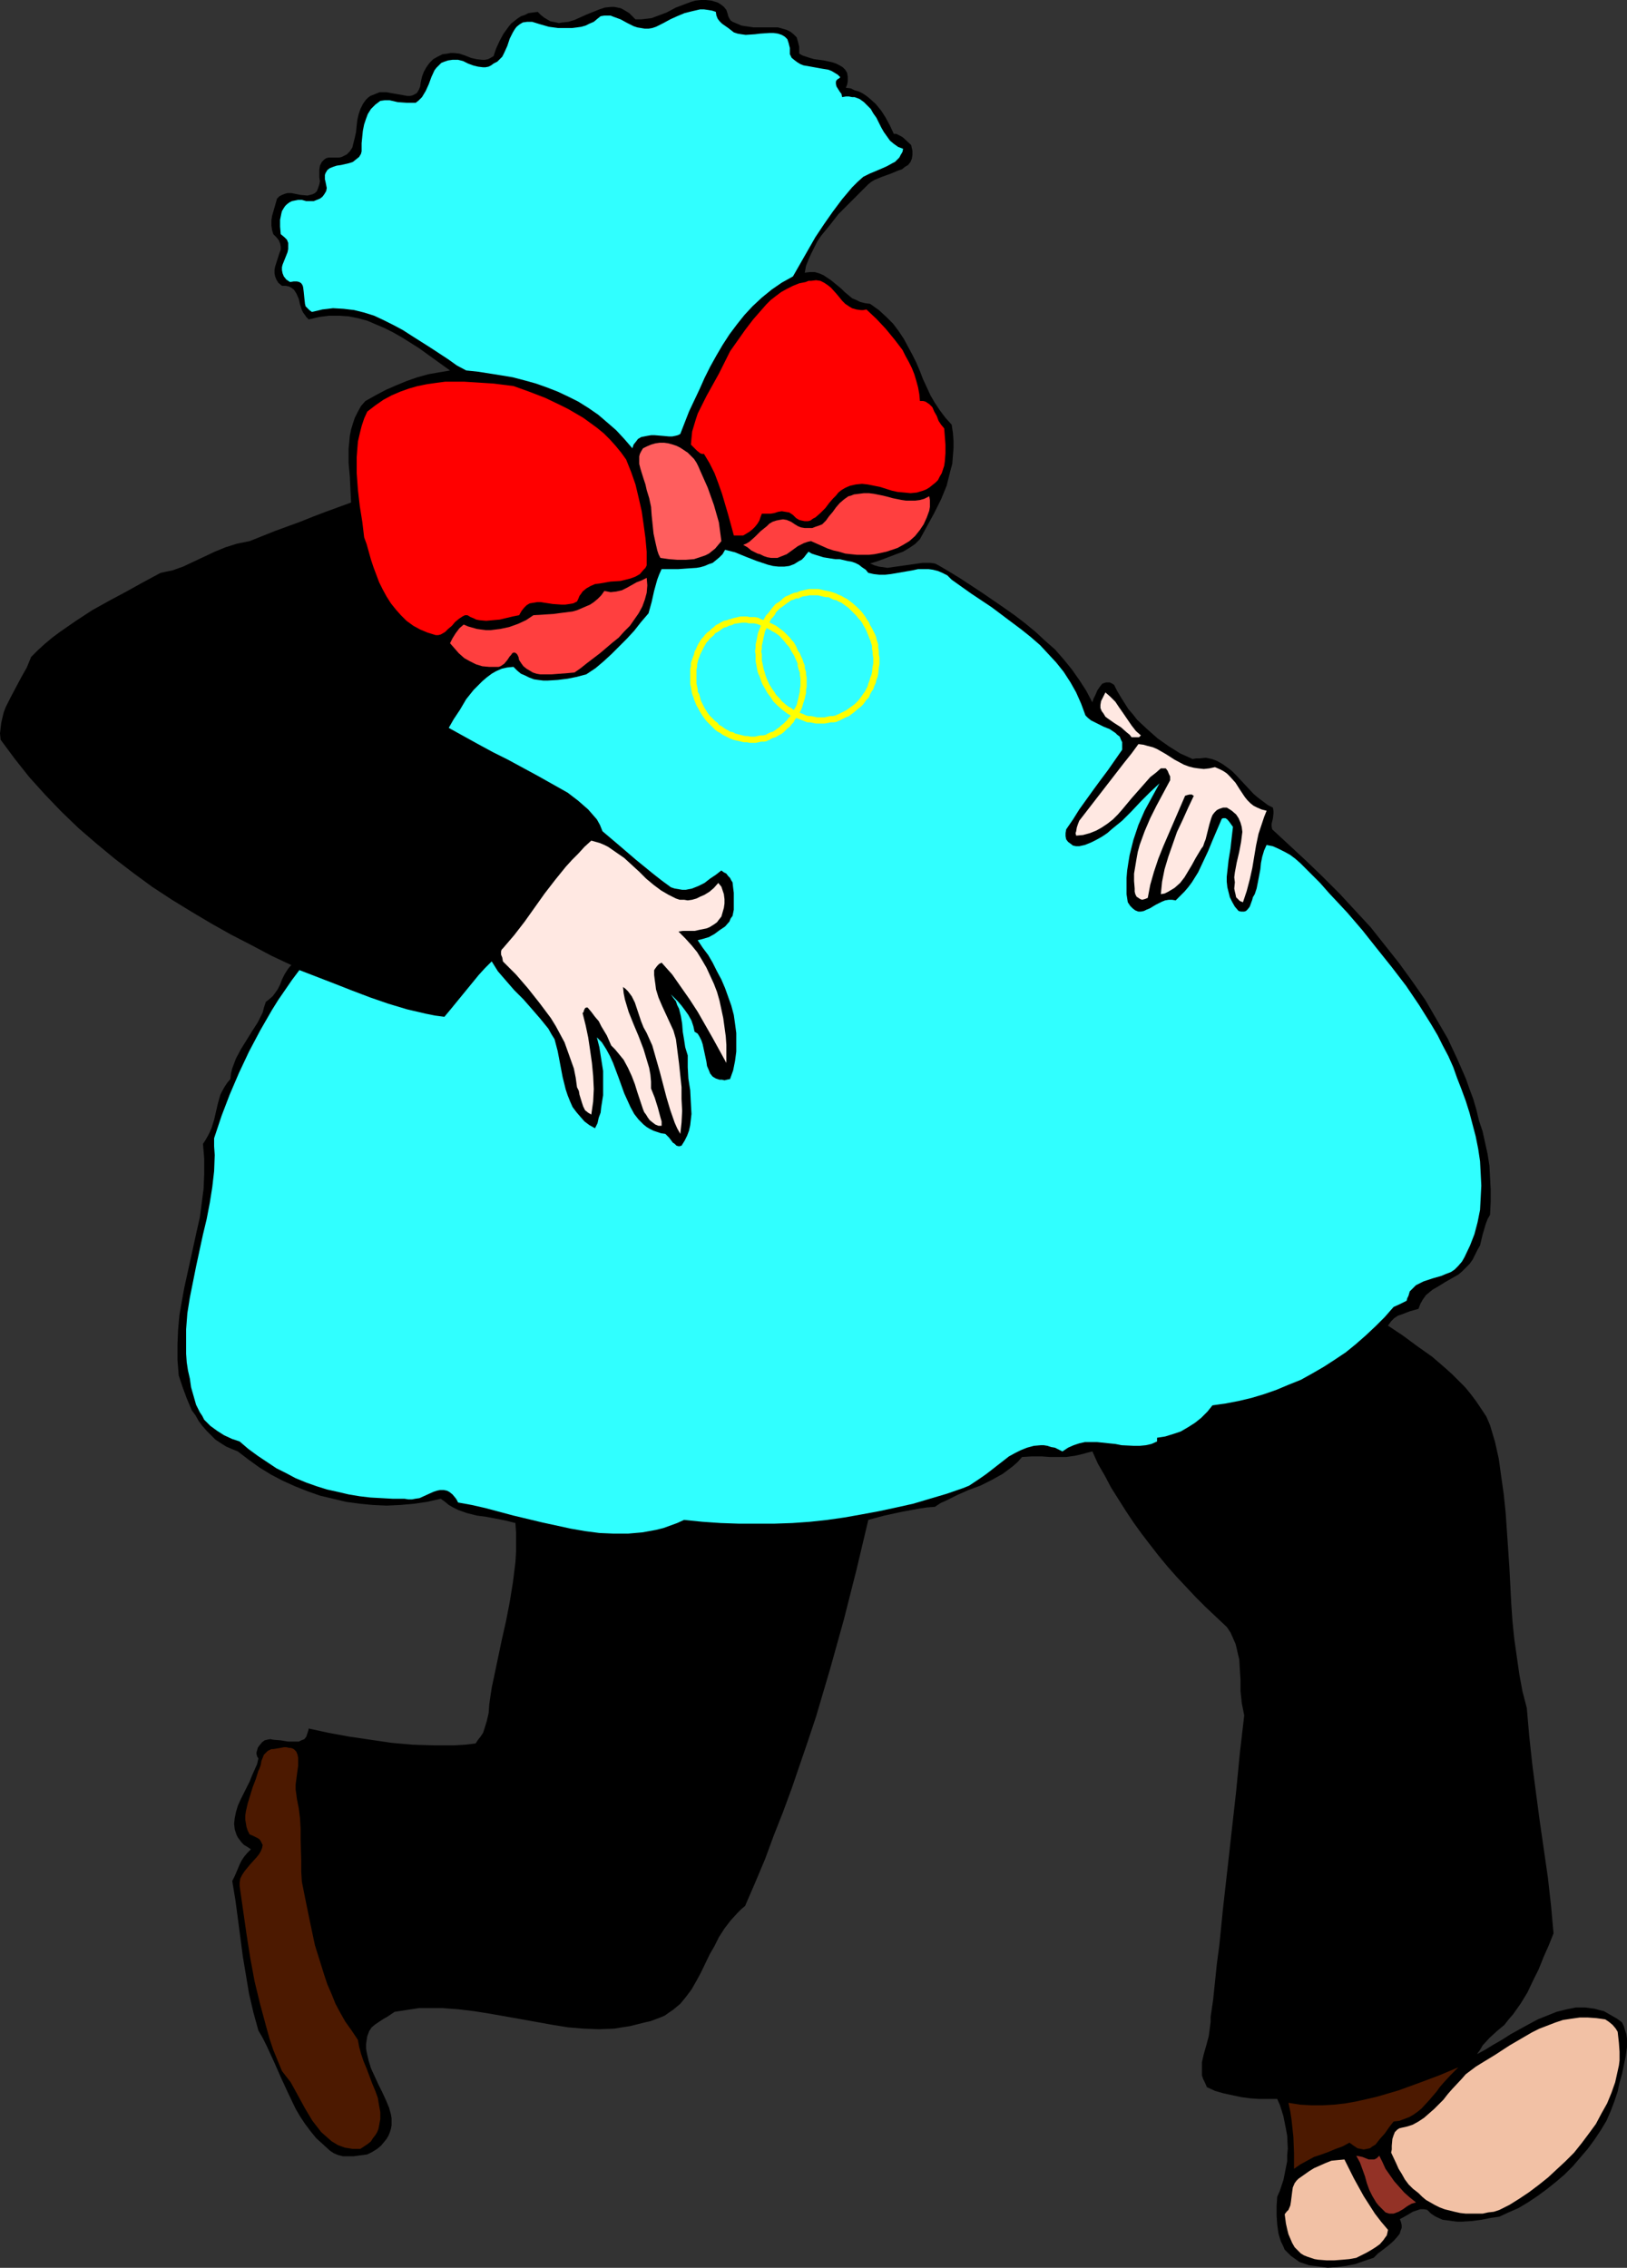 <?xml version="1.0" encoding="UTF-8" standalone="no"?>
<svg
   version="1.0"
   width="111.742mm"
   height="155.711mm"
   id="svg27"
   sodipodi:docname="Gift 2.wmf"
   xmlns:inkscape="http://www.inkscape.org/namespaces/inkscape"
   xmlns:sodipodi="http://sodipodi.sourceforge.net/DTD/sodipodi-0.dtd"
   xmlns="http://www.w3.org/2000/svg"
   xmlns:svg="http://www.w3.org/2000/svg">
  <rect width="100%" height="100%" fill="#333333" stroke="none"/>
  <sodipodi:namedview
     id="namedview27"
     pagecolor="#ffffff"
     bordercolor="#000000"
     borderopacity="0.25"
     inkscape:showpageshadow="2"
     inkscape:pageopacity="0.0"
     inkscape:pagecheckerboard="0"
     inkscape:deskcolor="#d1d1d1"
     inkscape:document-units="mm" />
  <defs
     id="defs1">
    <pattern
       id="WMFhbasepattern"
       patternUnits="userSpaceOnUse"
       width="6"
       height="6"
       x="0"
       y="0" />
  </defs>
  <path
     style="fill:#000000;fill-opacity:1;fill-rule:evenodd;stroke:none"
     d="m 188.871,3.555 0.162,0.646 0.323,0.646 0.323,0.485 0.485,0.323 1.131,0.485 1.131,0.485 0.969,0.162 1.131,0.162 1.131,0.162 h 3.878 2.423 l 1.131,0.323 1.131,0.323 0.969,0.485 0.808,0.646 0.808,0.808 0.323,1.131 0.162,0.646 0.162,0.646 v 0.808 0.97 l 0.808,0.485 0.969,0.323 0.969,0.323 1.131,0.323 2.423,0.323 2.262,0.485 0.969,0.323 0.969,0.485 0.808,0.485 0.646,0.646 0.485,0.808 0.162,0.97 v 0.646 0.646 l -0.162,0.808 -0.323,0.808 1.293,0.162 0.969,0.485 1.131,0.323 0.969,0.485 0.969,0.646 0.808,0.646 1.616,1.454 1.454,1.778 1.131,1.778 1.131,2.101 0.969,2.101 h 0.646 l 0.646,0.323 0.646,0.323 0.485,0.323 2.1,1.939 0.162,0.808 0.162,0.646 v 1.131 l -0.162,0.97 -0.323,0.808 -0.646,0.808 -0.808,0.485 -0.808,0.646 -0.969,0.323 -1.939,0.808 -2.262,0.808 -1.939,0.808 -0.808,0.485 -0.808,0.646 -5.17,5.171 -2.585,2.585 -2.262,2.909 -2.262,2.747 -0.969,1.454 -0.808,1.616 -0.808,1.616 -0.646,1.454 -0.646,1.616 -0.323,1.778 1.293,-0.162 h 1.293 l 1.131,0.323 1.131,0.485 0.969,0.646 0.969,0.646 1.777,1.454 0.969,0.808 0.808,0.808 1.939,1.616 1.131,0.485 0.969,0.485 1.293,0.323 1.293,0.162 1.131,0.808 1.131,0.808 1.939,1.778 1.777,1.778 1.454,1.939 1.293,1.939 1.131,2.101 1.131,2.101 0.969,1.939 0.969,2.262 0.808,2.101 1.939,4.201 1.131,1.939 1.293,1.939 1.454,1.939 1.616,1.778 0.323,2.101 0.162,2.101 v 1.939 l -0.162,1.939 -0.162,2.101 -0.485,1.778 -0.485,1.939 -0.485,1.939 -1.454,3.555 -1.777,3.555 -3.716,6.787 -1.293,1.293 -1.454,0.97 -1.616,0.97 -1.777,0.646 -3.393,1.293 -1.777,0.646 -1.616,0.485 1.131,0.485 1.131,0.323 1.131,0.162 1.131,0.162 2.262,-0.323 2.262,-0.323 2.262,-0.323 2.262,-0.323 h 0.969 1.131 l 1.131,0.162 0.969,0.485 2.747,1.616 2.908,1.778 5.655,3.717 5.655,3.878 2.747,1.939 2.747,2.101 2.747,2.262 2.423,2.262 2.585,2.262 2.262,2.585 2.1,2.585 1.939,2.747 1.777,2.747 1.616,3.07 0.323,-0.97 0.485,-0.97 0.485,-1.131 0.646,-0.97 0.646,-0.808 0.485,-0.162 0.485,-0.162 h 0.485 0.485 l 0.646,0.323 0.485,0.323 0.808,1.616 0.969,1.616 1.939,3.07 1.131,1.293 1.131,1.454 2.585,2.424 2.747,2.424 2.747,1.939 3.07,1.939 3.231,1.454 0.969,-0.162 h 0.808 l 1.616,-0.162 1.616,0.323 1.293,0.485 1.454,0.808 1.131,0.808 1.293,0.97 1.131,1.131 4.524,4.848 1.131,0.97 1.293,0.97 1.293,0.97 1.293,0.646 0.162,0.808 v 0.808 l -0.162,1.293 -0.323,1.293 v 0.646 l 0.162,0.808 4.362,4.04 4.362,4.04 4.362,4.201 4.362,4.363 4.039,4.363 4.039,4.363 3.716,4.686 3.716,4.686 3.393,4.686 3.393,4.848 2.908,5.009 2.908,5.009 2.423,5.171 2.262,5.171 0.969,2.747 0.969,2.585 0.808,2.747 0.646,2.747 0.969,2.909 0.646,2.909 0.646,2.909 0.485,3.07 0.162,3.07 0.162,3.07 v 3.232 l -0.162,3.393 -0.646,1.131 -0.485,1.293 -0.808,2.747 -0.646,2.747 -0.646,1.131 -0.646,1.293 -0.646,1.293 -0.808,1.131 -0.969,0.97 -0.969,0.97 -0.969,0.808 -1.131,0.646 -2.262,1.293 -2.1,1.293 -1.131,0.646 -0.808,0.646 -0.969,0.808 -0.808,1.131 -0.646,1.131 -0.485,1.293 -2.262,0.646 -2.1,0.808 -0.969,0.323 -0.969,0.646 -0.808,0.808 -0.808,1.131 3.878,2.585 3.716,2.747 3.878,2.747 3.554,3.07 1.616,1.454 1.777,1.778 1.616,1.616 1.454,1.778 1.454,1.939 1.293,1.939 1.293,1.939 0.969,2.262 1.293,4.363 0.969,4.363 0.646,4.686 0.646,4.525 0.485,4.686 0.323,4.686 0.646,9.534 0.485,9.372 0.323,4.686 0.485,4.686 0.646,4.525 0.646,4.525 0.808,4.363 1.131,4.363 0.646,7.433 0.808,7.433 0.969,7.433 0.969,7.272 2.1,14.543 0.808,7.272 0.646,7.11 -1.293,3.232 -1.293,2.909 -1.293,3.232 -1.454,2.909 -1.454,3.07 -1.777,2.909 -1.939,2.747 -1.131,1.293 -1.131,1.454 -1.939,1.616 -1.939,1.778 -1.777,1.939 -0.646,1.131 -0.808,1.131 2.1,-1.131 2.1,-1.293 2.262,-1.293 2.262,-1.454 4.685,-2.585 2.423,-1.293 2.423,-0.97 2.423,-0.97 2.585,-0.646 2.423,-0.485 h 1.131 1.293 l 1.131,0.162 1.293,0.162 1.131,0.323 1.293,0.323 1.131,0.646 1.131,0.646 1.131,0.646 1.293,0.97 0.485,0.97 0.323,1.131 0.323,0.97 0.162,1.131 v 1.131 1.131 l -0.323,2.262 -0.969,4.686 -0.646,2.262 -0.485,2.262 -0.808,2.424 -0.969,2.585 -1.131,2.585 -1.454,2.424 -1.616,2.424 -1.777,2.424 -1.939,2.262 -1.939,2.262 -2.1,2.101 -2.262,1.939 -2.423,1.939 -2.423,1.778 -2.423,1.616 -2.423,1.454 -2.585,1.131 -2.423,1.131 -2.262,0.323 -2.423,0.485 -2.423,0.323 -2.585,0.162 h -1.293 l -1.293,-0.162 -1.131,-0.162 -1.293,-0.162 -1.131,-0.485 -0.969,-0.485 -0.969,-0.646 -0.969,-0.97 -0.808,-0.162 h -0.969 l -0.969,0.323 -0.969,0.323 -1.616,0.97 -1.777,0.97 0.323,0.808 0.162,0.808 v 0.646 l -0.323,0.808 -0.162,0.646 -0.485,0.646 -1.131,1.293 -1.293,1.131 -1.454,1.131 -1.293,0.97 -1.131,1.131 -2.423,0.808 -2.262,0.808 -2.423,0.485 -2.423,0.323 -2.423,0.162 -2.423,-0.323 -2.423,-0.323 -2.423,-0.808 -1.131,-0.808 -1.131,-0.808 -0.808,-0.808 -0.808,-0.808 -0.485,-1.131 -0.485,-0.97 -0.323,-0.97 -0.323,-1.131 -0.323,-2.262 -0.162,-2.424 v -2.424 l 0.162,-2.424 0.646,-1.454 0.485,-1.454 0.485,-1.454 0.323,-1.616 0.323,-1.616 0.323,-1.616 v -1.616 l 0.162,-1.616 -0.162,-3.393 -0.323,-1.778 -0.323,-1.616 -0.323,-1.616 -0.485,-1.616 -0.485,-1.454 -0.646,-1.454 h -2.262 -2.423 l -2.262,-0.162 -2.423,-0.323 -2.262,-0.485 -2.262,-0.485 -2.262,-0.646 -2.1,-0.97 -0.485,-1.131 -0.485,-0.97 -0.323,-0.97 v -1.131 -1.131 -1.131 l 0.485,-2.101 0.646,-2.262 0.646,-2.424 0.323,-2.424 0.162,-1.293 v -1.293 l 0.646,-4.363 0.485,-4.686 0.485,-4.686 0.646,-4.848 0.969,-9.695 1.131,-10.019 2.262,-20.199 0.969,-10.019 1.131,-9.695 -0.323,-1.616 -0.323,-1.616 -0.162,-1.616 -0.162,-1.454 v -1.454 -1.454 l -0.162,-2.585 -0.162,-2.747 -0.323,-1.293 -0.323,-1.454 -0.323,-1.293 -0.646,-1.454 -0.646,-1.454 -0.969,-1.454 -2.747,-2.585 -2.747,-2.585 -2.585,-2.585 -2.585,-2.747 -2.423,-2.585 -2.423,-2.747 -2.262,-2.747 -2.262,-2.909 -2.1,-2.747 -2.1,-2.909 -1.939,-2.909 -1.939,-3.07 -1.939,-3.07 -1.616,-3.07 -1.777,-3.07 -1.454,-3.232 -1.293,0.323 -1.131,0.323 -2.1,0.485 -2.262,0.323 h -1.939 -2.262 l -2.262,-0.162 h -2.423 l -2.585,0.162 -1.131,1.293 -1.293,1.131 -1.293,0.97 -1.293,0.97 -1.454,0.808 -1.454,0.808 -2.908,1.454 -3.07,1.131 -2.908,1.293 -2.908,1.454 -1.454,0.646 -1.454,0.97 -2.1,0.162 -2.1,0.323 -4.362,0.808 -4.524,0.97 -4.201,1.131 -3.07,12.927 -3.231,12.766 -3.554,12.766 -3.716,12.604 -2.1,6.302 -2.1,6.14 -2.1,6.14 -2.262,6.14 -2.423,6.14 -2.262,6.14 -2.585,6.14 -2.585,5.979 -0.969,0.808 -0.969,0.97 -1.777,1.939 -1.616,2.101 -1.454,2.262 -1.131,2.262 -1.293,2.262 -2.262,4.686 -1.131,2.101 -1.293,2.262 -1.454,1.939 -1.454,1.778 -0.969,0.808 -0.969,0.808 -0.969,0.646 -1.131,0.808 -1.131,0.485 -1.293,0.485 -1.293,0.485 -1.454,0.323 -1.939,0.485 -1.939,0.485 -2.1,0.323 -1.939,0.323 -4.039,0.162 -4.039,-0.162 -3.878,-0.323 -4.039,-0.646 -8.078,-1.454 -8.24,-1.454 -4.039,-0.646 -4.039,-0.485 -4.201,-0.323 h -4.039 -2.1 l -2.1,0.323 -2.1,0.323 -2.1,0.323 -0.969,0.646 -0.969,0.646 -1.131,0.646 -0.969,0.646 -0.969,0.646 -0.969,0.808 -0.646,0.97 -0.485,1.293 -0.162,0.97 -0.162,1.131 v 1.131 l 0.162,0.97 0.485,2.101 0.646,2.101 0.969,2.101 0.969,2.101 0.969,1.939 0.969,2.101 0.808,1.939 0.485,1.778 0.162,0.97 v 0.97 0.808 l -0.162,0.97 -0.323,0.97 -0.323,0.808 -0.485,0.808 -0.646,0.808 -0.808,0.97 -0.969,0.808 -1.293,0.808 -1.293,0.646 -1.131,0.162 -1.293,0.162 -1.131,0.162 h -1.454 -1.293 l -1.293,-0.323 -1.131,-0.485 -0.485,-0.323 -0.485,-0.323 -1.777,-1.616 -1.777,-1.616 -1.454,-1.778 -1.454,-1.939 -1.293,-1.939 -1.131,-1.939 -1.939,-4.04 -1.939,-4.201 -1.777,-4.04 -1.939,-4.201 -0.969,-1.939 -1.131,-1.939 -1.293,-4.686 -1.131,-4.848 -0.808,-4.848 -0.808,-4.848 -1.293,-9.857 -0.646,-4.848 -0.808,-4.848 0.646,-1.293 0.485,-1.131 0.808,-1.939 0.485,-0.97 0.646,-0.97 0.808,-0.97 0.969,-0.97 -0.969,-0.646 -0.808,-0.485 -0.646,-0.646 -0.485,-0.646 -0.485,-0.646 -0.323,-0.646 -0.485,-1.454 -0.162,-1.454 0.162,-1.454 0.323,-1.616 0.485,-1.616 0.646,-1.454 0.808,-1.616 1.616,-3.232 0.646,-1.616 0.646,-1.454 0.646,-1.454 0.323,-1.454 -0.323,-0.485 -0.162,-0.646 v -0.485 l 0.162,-0.485 0.162,-0.646 0.323,-0.485 0.808,-0.97 0.646,-0.485 0.646,-0.162 0.808,-0.162 0.808,0.162 1.939,0.162 1.939,0.323 h 0.969 0.969 0.808 l 0.646,-0.323 0.808,-0.323 0.485,-0.646 0.323,-0.97 0.162,-0.485 0.162,-0.646 5.17,1.131 5.332,0.97 5.493,0.808 5.493,0.808 5.493,0.485 5.493,0.162 h 2.747 2.585 l 2.747,-0.162 2.747,-0.323 0.646,-0.97 0.646,-0.808 0.646,-0.97 0.323,-0.97 0.646,-2.101 0.485,-2.101 0.162,-2.262 0.323,-2.262 0.323,-2.101 0.485,-2.262 2.1,-10.019 1.131,-5.009 0.969,-5.009 0.808,-5.009 0.646,-5.171 0.162,-2.585 v -2.585 -2.585 l -0.162,-2.424 -2.585,-0.646 -2.423,-0.485 -2.585,-0.485 -2.423,-0.323 -2.585,-0.646 -2.262,-0.808 -1.293,-0.646 -1.131,-0.646 -0.969,-0.808 -1.131,-0.808 -3.554,0.808 -3.393,0.485 -3.554,0.323 -3.554,0.162 -3.554,-0.162 -3.393,-0.323 -3.554,-0.485 -3.393,-0.808 -3.393,-0.808 -3.231,-1.131 -3.231,-1.293 -3.231,-1.454 -3.07,-1.616 -2.908,-1.778 -2.908,-2.101 -2.747,-2.101 -1.616,-0.646 -1.454,-0.646 -1.293,-0.808 -1.454,-0.97 -1.131,-1.131 -1.131,-1.131 -1.131,-1.293 -0.969,-1.293 -0.808,-1.454 -0.969,-1.293 -1.293,-3.07 -1.131,-3.07 -0.969,-2.909 -0.162,-2.101 -0.162,-1.939 v -3.878 l 0.162,-3.878 0.323,-3.717 0.646,-3.717 0.646,-3.555 3.231,-14.705 0.808,-3.555 0.485,-3.717 0.485,-3.717 0.162,-3.878 v -3.878 l -0.162,-1.939 -0.162,-1.939 0.646,-0.97 0.646,-1.131 0.485,-0.97 0.485,-1.131 0.646,-2.101 0.485,-2.101 0.485,-2.101 0.646,-2.262 0.485,-0.97 0.646,-1.131 0.646,-0.97 0.808,-0.97 0.162,-1.454 0.323,-1.293 0.485,-1.293 0.485,-1.293 1.293,-2.424 2.908,-4.686 1.454,-2.262 0.646,-1.293 0.646,-1.293 0.323,-1.293 0.485,-1.454 0.646,-0.485 1.131,-0.97 0.485,-0.646 0.808,-1.131 0.646,-1.293 0.485,-1.293 0.646,-1.293 0.808,-1.293 0.485,-0.646 0.485,-0.485 -5.17,-2.424 -5.17,-2.747 -5.332,-2.747 -5.17,-2.909 -5.17,-3.07 -5.009,-3.07 -5.17,-3.393 -4.847,-3.555 -4.847,-3.717 -4.685,-3.878 -4.685,-4.04 -4.362,-4.201 -4.201,-4.363 L 7.594,201.666 3.878,196.98 0.162,191.97 0,190.354 l 0.162,-1.454 0.162,-1.293 0.323,-1.454 0.323,-1.293 0.485,-1.293 1.293,-2.585 2.747,-5.171 1.454,-2.585 1.131,-2.747 1.777,-1.778 1.777,-1.616 1.939,-1.616 1.939,-1.454 4.201,-2.909 4.201,-2.747 4.362,-2.424 4.524,-2.424 4.362,-2.424 4.524,-2.424 1.454,-0.323 1.616,-0.323 2.747,-0.97 2.747,-1.293 2.747,-1.293 2.747,-1.293 2.747,-1.131 3.07,-0.97 1.616,-0.323 1.616,-0.323 6.463,-2.585 6.624,-2.424 3.231,-1.293 3.393,-1.293 6.624,-2.424 -0.162,-3.393 -0.162,-3.393 -0.323,-3.555 v -3.555 l 0.162,-1.616 0.162,-1.778 0.323,-1.616 0.485,-1.616 0.485,-1.454 0.808,-1.616 0.808,-1.454 1.131,-1.293 2.585,-1.454 2.747,-1.454 2.585,-1.131 2.747,-1.131 2.747,-0.97 2.908,-0.808 2.747,-0.485 2.908,-0.485 -4.039,-2.909 -4.039,-2.909 -4.362,-2.747 -2.262,-1.293 -2.262,-1.131 -2.262,-0.97 -2.262,-0.97 -2.423,-0.646 -2.423,-0.485 -2.423,-0.162 h -2.585 l -2.585,0.323 -2.747,0.646 -0.646,-0.646 -0.323,-0.485 -0.485,-0.646 -0.323,-0.646 -0.485,-1.454 -0.323,-1.454 -0.646,-1.454 -0.323,-0.485 -0.323,-0.485 -0.646,-0.485 -0.646,-0.323 -0.808,-0.162 h -0.969 l -0.969,-0.808 -0.485,-0.808 -0.323,-0.808 -0.162,-0.808 v -0.97 l 0.162,-0.808 1.131,-3.555 0.323,-0.808 v -0.808 l -0.162,-0.808 -0.323,-0.808 -0.646,-0.808 -0.808,-0.808 -0.323,-1.131 -0.162,-1.131 v -1.293 l 0.162,-1.131 0.646,-2.262 0.323,-1.131 0.323,-1.131 0.646,-0.646 0.646,-0.323 0.808,-0.323 0.646,-0.162 h 0.969 l 0.808,0.162 1.616,0.323 1.777,0.162 0.646,-0.162 0.646,-0.162 0.646,-0.323 0.485,-0.485 0.323,-0.808 0.162,-0.485 0.162,-0.485 0.162,-0.808 -0.162,-0.97 v -2.101 l 0.162,-0.97 0.485,-0.97 0.323,-0.323 0.323,-0.323 0.485,-0.323 0.646,-0.162 h 0.969 0.969 0.808 l 0.646,-0.162 0.646,-0.323 0.646,-0.323 0.323,-0.323 0.485,-0.485 0.646,-0.97 0.323,-1.293 0.323,-1.293 0.323,-1.454 0.162,-1.616 0.162,-1.454 0.323,-1.454 0.485,-1.454 0.646,-1.293 0.323,-0.485 0.485,-0.646 0.485,-0.485 0.646,-0.485 0.808,-0.323 0.808,-0.323 0.808,-0.323 h 0.808 0.969 l 0.808,0.162 3.716,0.646 0.808,0.162 h 0.808 l 0.646,-0.162 0.646,-0.323 0.485,-0.323 0.485,-0.808 0.323,-0.808 0.162,-1.131 0.323,-1.454 0.485,-1.293 0.646,-1.131 0.808,-1.131 0.969,-0.97 1.131,-0.646 1.293,-0.646 1.293,-0.162 0.808,-0.162 h 0.808 l 1.454,0.162 1.454,0.485 1.616,0.646 1.454,0.323 1.454,0.162 h 0.646 l 0.808,-0.162 0.646,-0.323 0.808,-0.485 0.646,-1.939 0.969,-2.101 0.969,-1.778 1.293,-1.778 0.646,-0.808 0.808,-0.646 0.808,-0.646 0.969,-0.646 0.969,-0.323 0.969,-0.485 1.131,-0.162 1.293,-0.162 0.808,0.808 0.808,0.646 0.808,0.485 0.808,0.485 0.808,0.162 0.808,0.162 0.646,0.162 0.808,-0.162 1.616,-0.162 1.616,-0.485 3.231,-1.454 1.616,-0.646 1.616,-0.646 1.454,-0.485 1.616,-0.162 h 0.808 l 0.808,0.162 0.808,0.162 0.646,0.323 0.808,0.485 0.808,0.485 0.808,0.808 0.808,0.808 h 1.454 l 1.454,-0.162 1.293,-0.162 1.293,-0.485 2.585,-0.97 2.423,-1.293 2.585,-0.97 1.293,-0.485 L 180.469,0.162 181.923,0 h 1.293 l 1.454,0.162 1.616,0.485 0.808,0.485 0.808,0.646 0.646,0.808 z"
     id="path1" />
  <path
     style="fill:#30ffff;fill-opacity:1;fill-rule:evenodd;stroke:none"
     d="m 185.801,3.07 0.162,0.97 0.323,0.808 0.485,0.646 0.646,0.646 1.616,1.131 1.454,1.131 0.969,0.323 0.969,0.162 1.131,0.162 2.423,-0.162 1.293,-0.162 2.423,-0.162 h 1.131 l 1.131,0.162 0.969,0.323 0.808,0.485 0.646,0.646 0.162,0.485 0.162,0.485 0.162,0.646 0.162,0.646 v 0.808 0.808 l 0.485,0.97 0.808,0.646 0.646,0.485 0.808,0.485 0.808,0.323 0.969,0.162 1.777,0.323 1.777,0.323 1.939,0.323 0.808,0.323 0.808,0.485 0.808,0.485 0.646,0.646 -0.323,0.323 -0.323,0.162 -0.323,0.323 -0.162,0.323 v 0.646 l 0.162,0.646 0.808,1.293 0.485,0.646 0.162,0.808 0.969,-0.162 h 0.808 l 0.808,0.162 h 0.646 l 1.293,0.485 1.131,0.808 0.808,0.808 0.969,0.97 0.646,1.131 0.808,1.131 0.646,1.293 0.646,1.293 0.646,1.131 0.808,1.131 0.808,1.131 0.969,0.808 1.131,0.808 1.293,0.485 -0.162,0.808 -0.485,0.808 -0.323,0.646 -0.646,0.646 -0.485,0.485 -0.646,0.323 -1.454,0.808 -1.454,0.646 -3.07,1.293 -1.616,0.808 -1.454,1.293 -1.454,1.454 -2.585,3.07 -2.423,3.232 -2.262,3.232 -2.262,3.393 -1.939,3.393 -3.878,6.787 -2.908,1.616 -2.585,1.778 -2.585,2.101 -2.423,2.262 -2.1,2.262 -1.939,2.424 -1.939,2.585 -1.777,2.747 -1.616,2.747 -1.616,2.909 -1.454,2.909 -1.293,2.909 -2.747,5.817 -2.262,5.817 -0.646,0.323 -0.646,0.162 -0.808,0.162 h -0.808 l -1.777,-0.162 -1.939,-0.162 h -0.969 l -0.969,0.162 -0.808,0.162 -0.808,0.162 -0.808,0.485 -0.485,0.646 -0.646,0.808 -0.323,0.97 -2.1,-2.424 -2.1,-2.262 -2.423,-2.101 -2.262,-1.939 -2.585,-1.778 -2.585,-1.616 -2.585,-1.293 -2.747,-1.293 -2.908,-1.131 -2.747,-0.97 -2.908,-0.808 -3.07,-0.808 -2.908,-0.485 -3.07,-0.485 -3.07,-0.485 -3.07,-0.323 -2.423,-1.293 -2.262,-1.616 -4.685,-3.07 -4.847,-3.07 -2.262,-1.454 -2.423,-1.293 -2.585,-1.293 -2.423,-1.131 -2.585,-0.808 -2.585,-0.646 -2.747,-0.323 -2.747,-0.162 -1.293,0.162 -1.454,0.162 -1.293,0.323 -1.454,0.323 -0.646,-0.485 -0.485,-0.485 -0.485,-0.485 -0.162,-0.646 -0.162,-1.454 -0.162,-1.616 -0.162,-1.293 -0.162,-0.485 -0.323,-0.485 -0.485,-0.323 -0.646,-0.162 h -0.808 l -0.969,0.162 -0.969,-0.646 -0.646,-0.808 -0.323,-0.808 -0.162,-0.808 V 69.323 l 0.162,-0.646 0.646,-1.616 0.646,-1.616 0.162,-0.808 V 63.828 63.021 L 74.482,62.213 73.836,61.566 72.866,60.758 72.705,58.819 v -1.778 l 0.162,-0.808 0.162,-0.808 0.162,-0.646 0.485,-0.808 0.323,-0.485 0.485,-0.485 0.646,-0.485 0.646,-0.323 0.808,-0.162 0.808,-0.162 h 0.969 l 1.131,0.323 h 0.969 0.969 l 0.808,-0.323 0.808,-0.323 0.646,-0.485 0.485,-0.646 0.485,-0.808 0.162,-0.808 -0.162,-0.808 -0.162,-0.808 -0.162,-0.646 v -0.646 -0.485 l 0.162,-0.485 0.485,-0.808 0.646,-0.485 0.808,-0.323 0.969,-0.323 1.131,-0.162 2.1,-0.485 0.969,-0.323 0.808,-0.646 0.808,-0.646 0.485,-0.808 0.162,-0.646 v -0.646 -0.646 -0.808 l 0.323,-3.232 0.323,-1.616 0.485,-1.454 0.485,-1.293 0.808,-1.293 1.131,-1.131 0.646,-0.485 0.646,-0.485 1.131,-0.162 h 1.293 l 2.1,0.485 2.262,0.162 h 1.131 1.293 l 0.808,-0.646 0.808,-0.808 0.485,-0.808 0.485,-0.808 0.808,-1.778 0.646,-1.778 0.808,-1.778 0.485,-0.646 0.646,-0.646 0.646,-0.646 0.808,-0.323 0.969,-0.323 1.131,-0.162 h 0.808 0.646 l 1.293,0.323 1.293,0.646 1.293,0.485 1.293,0.323 1.293,0.162 h 0.646 l 0.808,-0.162 0.646,-0.323 0.646,-0.485 0.969,-0.485 0.646,-0.646 0.646,-0.646 0.485,-0.97 0.808,-1.778 0.646,-1.939 0.808,-1.616 0.485,-0.808 0.485,-0.646 0.808,-0.646 0.808,-0.485 1.131,-0.162 h 1.293 l 2.1,0.646 2.262,0.646 2.423,0.323 h 2.423 1.131 l 1.293,-0.162 1.131,-0.162 1.131,-0.323 0.969,-0.485 1.131,-0.485 0.969,-0.808 0.808,-0.646 0.969,-0.162 h 0.808 0.808 l 0.808,0.323 1.777,0.646 1.777,0.97 1.616,0.808 0.969,0.323 0.969,0.162 0.969,0.162 h 0.969 l 0.969,-0.162 0.969,-0.323 1.939,-0.97 1.777,-0.97 1.777,-0.808 1.939,-0.808 1.939,-0.485 2.1,-0.485 h 0.969 l 1.131,0.162 0.969,0.162 z"
     id="path2" />
  <path
     style="fill:#ff0000;fill-opacity:1;fill-rule:evenodd;stroke:none"
     d="m 224.9,80.311 2.585,2.424 2.423,2.585 2.262,2.747 2.1,2.747 0.808,1.616 0.808,1.454 0.808,1.616 0.646,1.616 0.485,1.616 0.485,1.778 0.323,1.778 0.162,1.778 h 0.808 l 0.646,0.162 0.485,0.323 0.485,0.323 0.808,0.808 0.485,1.131 0.646,1.131 0.485,1.293 0.646,0.97 0.808,0.97 0.162,2.101 0.162,2.101 v 2.262 l -0.162,2.101 -0.162,1.131 -0.323,0.97 -0.323,0.97 -0.485,0.808 -0.485,0.97 -0.646,0.646 -0.808,0.646 -0.808,0.646 -0.808,0.485 -0.808,0.323 -1.616,0.485 -1.616,0.162 -1.616,-0.162 -1.777,-0.162 -1.454,-0.323 -3.07,-0.97 -1.616,-0.323 -1.616,-0.323 -1.454,-0.162 -1.616,0.162 -1.454,0.323 -0.808,0.323 -0.646,0.323 -0.808,0.485 -0.808,0.646 -0.646,0.808 -0.808,0.808 -0.969,1.131 -0.969,1.293 -1.293,1.293 -1.293,1.131 -0.646,0.323 -0.646,0.485 -0.646,0.162 h -0.808 l -0.808,-0.162 -0.646,-0.162 -0.808,-0.485 -0.808,-0.808 -0.485,-0.323 -0.485,-0.323 -0.969,-0.162 -0.969,-0.162 -0.969,0.162 -0.969,0.323 -0.969,0.162 h -1.131 -1.131 l -0.323,0.808 -0.323,0.97 -0.485,0.808 -0.646,0.808 -0.646,0.646 -0.808,0.646 -0.808,0.485 -0.808,0.485 h -2.423 l -1.454,-5.332 -1.616,-5.494 -0.969,-2.747 -0.969,-2.585 -1.293,-2.585 -1.454,-2.424 h -0.485 l -0.485,-0.162 -0.808,-0.646 -0.808,-0.808 -0.808,-0.808 0.162,-1.778 0.162,-1.616 0.485,-1.616 0.485,-1.616 0.485,-1.454 0.808,-1.616 1.454,-2.909 1.616,-2.909 1.616,-2.909 1.454,-2.909 1.454,-2.909 1.939,-2.747 1.939,-2.747 2.1,-2.747 2.262,-2.585 1.131,-1.293 1.131,-1.131 1.454,-1.131 1.293,-0.97 1.454,-0.808 1.616,-0.808 1.616,-0.646 1.616,-0.323 0.808,-0.323 h 0.646 l 1.293,-0.162 1.131,0.162 0.969,0.485 0.969,0.646 0.808,0.646 1.454,1.616 0.808,0.97 0.646,0.808 0.808,0.808 0.969,0.646 0.808,0.485 1.131,0.323 1.131,0.162 h 0.646 z"
     id="path3" />
  <path
     style="fill:#ff0000;fill-opacity:1;fill-rule:evenodd;stroke:none"
     d="m 162.535,119.254 1.293,3.232 1.131,3.232 0.808,3.393 0.808,3.555 0.485,3.393 0.485,3.555 0.323,3.555 v 3.555 l -0.323,0.646 -0.485,0.485 -0.969,1.131 -1.131,0.646 -1.293,0.485 -1.293,0.323 -1.293,0.323 -2.585,0.162 -2.747,0.485 -1.293,0.162 -1.131,0.485 -1.131,0.646 -0.969,0.808 -0.323,0.485 -0.485,0.646 -0.323,0.808 -0.323,0.646 -0.969,0.485 -0.969,0.162 -1.131,0.162 h -0.969 l -2.262,-0.162 -2.1,-0.323 -0.969,-0.162 h -0.969 l -0.969,0.162 -0.969,0.162 -0.808,0.485 -0.646,0.646 -0.646,0.808 -0.646,1.131 -1.616,0.323 -3.393,0.808 -1.777,0.162 -1.777,0.162 -1.777,-0.162 -0.808,-0.162 -0.646,-0.323 -0.808,-0.323 -0.808,-0.485 h -0.646 l -0.646,0.323 -0.969,0.646 -0.969,0.808 -0.808,0.97 -0.969,0.808 -0.808,0.808 -1.131,0.646 -0.646,0.162 h -0.646 l -2.1,-0.646 -1.939,-0.808 -1.777,-0.97 -1.777,-1.293 -1.454,-1.454 -1.293,-1.454 -1.293,-1.616 -1.131,-1.778 -0.969,-1.778 -0.969,-1.939 -1.454,-3.878 -0.646,-1.939 -1.131,-4.04 -0.646,-1.778 -0.485,-4.04 -0.646,-4.04 -0.485,-4.201 -0.323,-4.363 v -2.101 -2.101 l 0.162,-2.101 0.162,-1.939 0.485,-2.101 0.485,-1.939 0.646,-1.939 0.808,-1.778 2.1,-1.616 2.1,-1.454 2.1,-1.131 2.262,-0.97 2.262,-0.808 2.262,-0.646 2.423,-0.485 2.262,-0.323 2.423,-0.323 h 2.585 2.423 l 2.585,0.162 5.009,0.323 5.17,0.646 4.039,1.454 4.201,1.616 4.039,1.939 1.939,0.97 1.939,1.131 1.939,1.131 1.777,1.293 1.777,1.293 1.777,1.454 1.616,1.616 1.454,1.616 1.454,1.778 z"
     id="path4" />
  <path
     style="fill:#ff5e5e;fill-opacity:1;fill-rule:evenodd;stroke:none"
     d="m 181.762,122.163 1.939,4.363 0.808,2.262 0.808,2.262 0.646,2.262 0.646,2.262 0.323,2.424 0.323,2.424 -0.808,0.97 -0.808,0.97 -0.808,0.646 -0.808,0.646 -0.969,0.485 -0.969,0.323 -0.969,0.323 -0.969,0.323 -2.1,0.162 h -2.262 l -2.1,-0.162 -2.262,-0.323 -0.485,-0.97 -0.323,-0.97 -0.485,-2.101 -0.485,-2.262 -0.485,-4.686 -0.162,-2.262 -0.485,-2.262 -0.646,-2.101 -0.323,-1.454 -0.485,-1.454 -0.808,-2.585 -0.323,-1.293 v -1.293 -0.646 l 0.162,-0.646 0.323,-0.646 0.485,-0.808 0.969,-0.485 1.131,-0.485 1.131,-0.323 1.131,-0.162 h 1.131 l 1.131,0.162 1.131,0.323 0.969,0.323 0.969,0.485 1.939,1.293 0.808,0.808 0.808,0.808 0.646,0.97 0.485,0.97 z"
     id="path5" />
  <path
     style="fill:#ff3f3f;fill-opacity:1;fill-rule:evenodd;stroke:none"
     d="m 241.218,128.788 0.162,0.97 v 0.808 0.97 l -0.162,0.97 -0.646,1.778 -0.808,1.778 -0.969,1.454 -1.293,1.616 -1.454,1.293 -1.616,0.97 -1.454,0.808 -1.454,0.485 -1.454,0.485 -1.454,0.323 -1.616,0.323 -1.454,0.162 h -1.616 -1.454 l -1.616,-0.162 -1.454,-0.162 -1.616,-0.485 -1.454,-0.323 -1.454,-0.485 -1.454,-0.646 -2.908,-1.293 -0.808,0.162 -0.969,0.323 -1.616,0.808 -2.908,2.101 -1.616,0.646 -0.808,0.323 h -0.808 -0.808 l -0.969,-0.162 -0.969,-0.323 -0.969,-0.485 -0.646,-0.162 -0.646,-0.323 -0.969,-0.485 -0.969,-0.808 -1.131,-0.646 0.808,-0.323 0.808,-0.485 1.454,-1.293 1.454,-1.454 1.616,-1.293 0.646,-0.646 0.808,-0.485 0.969,-0.323 0.808,-0.162 0.969,-0.162 0.969,0.162 1.131,0.485 0.969,0.646 0.808,0.485 0.808,0.323 0.969,0.162 h 0.969 0.969 l 0.808,-0.323 0.969,-0.323 0.808,-0.323 0.969,-0.97 0.808,-1.131 0.969,-1.131 0.808,-1.131 0.969,-1.131 1.131,-0.97 1.131,-0.808 0.646,-0.162 0.808,-0.323 1.293,-0.162 1.293,-0.162 h 1.293 l 1.293,0.162 2.423,0.485 1.293,0.323 1.131,0.323 2.423,0.485 1.131,0.162 h 1.131 1.131 l 1.293,-0.162 1.131,-0.323 z"
     id="path6" />
  <path
     style="fill:#000000;fill-opacity:1;fill-rule:evenodd;stroke:none"
     d="m 114.389,167.247 2.1,2.424 1.131,1.131 1.131,1.131 1.293,0.97 1.293,0.808 1.293,0.485 1.454,0.323 -2.423,3.232 -2.423,3.232 -2.585,3.232 -2.423,3.232 -5.493,-2.424 -5.332,-2.424 -5.493,-2.101 -5.493,-2.101 -5.493,-1.778 -5.816,-1.616 -5.655,-1.454 -5.978,-0.97 v 0.485 l 0.323,0.97 0.323,0.323 0.808,0.646 1.131,0.485 2.423,0.808 1.131,0.323 1.131,0.323 4.524,0.97 4.524,1.131 4.362,1.293 4.524,1.616 4.201,1.616 4.201,1.778 8.563,3.555 0.485,0.97 0.323,0.97 0.323,0.485 0.323,0.323 0.485,0.323 h 0.646 l 0.323,-0.646 0.646,-0.485 9.209,4.686 4.524,2.424 4.524,2.424 4.524,2.585 4.524,2.747 4.362,3.07 2.262,1.616 2.1,1.778 0.162,0.808 v 0.808 l -0.162,0.808 -0.162,0.808 -0.323,0.808 -0.323,0.808 -1.131,1.454 -1.293,1.454 -2.747,2.747 -1.293,1.293 -3.716,4.686 -3.716,4.525 -7.27,9.372 -7.109,9.211 -6.947,9.211 -4.039,-0.646 -4.039,-0.808 -3.878,-0.97 -3.878,-1.131 -3.878,-1.293 -3.878,-1.293 -3.716,-1.454 -3.878,-1.616 -7.432,-3.393 -7.432,-3.555 -7.27,-3.717 -7.432,-3.717 -3.554,-2.262 -3.716,-2.262 -7.432,-5.009 -7.432,-5.171 -3.716,-2.747 -3.554,-2.909 -3.554,-2.909 -3.393,-3.07 -3.231,-3.232 -3.07,-3.232 -2.908,-3.555 -2.585,-3.555 -2.585,-3.717 -2.1,-3.878 0.323,-0.323 0.323,-0.323 0.323,-0.485 v -0.323 -0.808 l -0.162,-0.808 -0.323,-0.808 v -0.808 -0.808 l 0.162,-0.323 0.323,-0.323 0.808,-2.101 0.969,-1.939 1.131,-1.778 1.131,-1.778 1.131,-1.616 1.293,-1.616 1.293,-1.616 1.454,-1.293 3.07,-2.747 3.231,-2.424 3.231,-2.424 3.554,-2.101 3.716,-1.939 3.716,-1.778 7.594,-3.555 7.432,-3.232 3.716,-1.778 3.393,-1.778 9.048,-3.232 8.886,-3.393 8.725,-3.232 9.048,-3.07 0.646,2.424 0.808,2.424 1.616,5.494 0.808,2.747 0.969,2.747 1.131,2.585 1.293,2.585 1.293,2.585 1.616,2.262 1.777,1.939 0.969,1.131 0.969,0.808 0.969,0.808 1.131,0.808 1.293,0.646 1.293,0.485 1.293,0.485 1.454,0.485 1.454,0.323 z"
     id="path7" />
  <path
     style="fill:#30ffff;fill-opacity:1;fill-rule:evenodd;stroke:none"
     d="m 209.874,143.17 0.808,0.485 0.969,0.323 2.1,0.646 1.939,0.323 1.131,0.162 h 1.131 l 2.1,0.485 0.969,0.162 0.969,0.323 0.969,0.485 0.808,0.646 0.969,0.646 0.646,0.808 1.454,0.323 1.454,0.162 h 1.454 l 1.454,-0.162 5.655,-0.97 1.454,-0.323 h 1.293 1.454 l 1.131,0.162 1.293,0.323 1.131,0.485 1.293,0.646 1.131,1.131 5.009,3.555 5.332,3.555 5.17,3.878 2.585,1.939 2.423,1.939 2.423,2.101 2.1,2.262 2.1,2.262 1.939,2.424 1.777,2.747 1.454,2.585 1.293,2.909 1.131,3.07 0.646,0.646 0.808,0.646 1.616,0.808 1.616,0.808 1.616,0.646 1.454,0.97 0.485,0.485 0.646,0.485 0.323,0.808 0.323,0.646 v 0.97 0.97 l -3.716,5.332 -1.939,2.585 -1.777,2.424 -3.716,5.171 -1.616,2.585 -1.777,2.585 -0.162,0.97 v 0.808 l 0.162,0.808 0.485,0.646 0.646,0.485 0.646,0.485 0.808,0.162 h 0.808 l 1.454,-0.323 1.616,-0.646 1.293,-0.646 1.454,-0.808 1.454,-0.97 1.293,-1.131 2.585,-2.101 2.423,-2.424 2.423,-2.585 2.423,-2.424 2.423,-2.262 -1.939,3.555 -1.939,3.555 -1.616,3.717 -1.293,3.878 -0.485,1.939 -0.485,1.939 -0.323,1.939 -0.323,2.101 -0.162,1.939 v 2.101 2.101 l 0.323,2.101 0.646,0.97 0.646,0.646 0.646,0.485 0.808,0.323 h 0.646 l 0.808,-0.162 0.646,-0.323 0.808,-0.323 1.616,-0.97 1.616,-0.808 0.808,-0.323 0.969,-0.162 h 0.808 l 0.969,0.162 1.131,-1.131 1.131,-1.131 0.969,-1.131 0.969,-1.293 1.616,-2.585 1.293,-2.747 1.293,-2.747 1.131,-2.747 2.423,-5.656 0.323,-0.162 h 0.323 0.323 l 0.485,0.323 0.646,0.808 0.808,1.131 -0.323,2.747 -0.323,2.909 -0.485,2.909 -0.323,2.909 -0.162,1.454 v 1.293 l 0.162,1.454 0.323,1.293 0.323,1.293 0.646,1.293 0.646,1.131 0.969,1.131 0.646,0.162 h 0.485 0.323 l 0.485,-0.162 0.485,-0.485 0.485,-0.646 0.646,-1.778 0.162,-0.646 0.485,-0.808 0.485,-1.454 0.323,-1.616 0.646,-3.393 0.162,-1.616 0.323,-1.616 0.485,-1.616 0.646,-1.454 1.616,0.323 1.454,0.646 1.616,0.808 1.454,0.808 1.293,0.97 1.293,1.131 2.585,2.585 2.585,2.585 2.423,2.747 2.423,2.585 2.262,2.424 3.878,4.525 3.716,4.686 3.878,4.848 3.716,4.848 3.393,5.009 3.231,5.171 1.616,2.747 1.293,2.585 1.454,2.747 1.293,2.909 0.969,2.747 1.131,2.909 1.131,3.07 0.969,3.07 0.808,3.07 0.808,3.07 0.646,3.232 0.485,3.232 0.162,3.07 0.162,3.232 -0.162,3.232 -0.162,3.07 -0.646,3.232 -0.808,3.07 -1.131,2.909 -1.454,3.07 -0.646,1.131 -0.969,1.131 -0.969,0.97 -0.969,0.646 -1.293,0.485 -1.131,0.485 -2.262,0.646 -2.423,0.808 -0.969,0.485 -0.969,0.485 -0.808,0.808 -0.808,0.808 -0.323,1.131 -0.323,0.646 -0.162,0.646 -1.616,0.808 -1.777,0.808 -2.262,2.585 -2.423,2.424 -2.585,2.424 -2.585,2.262 -2.585,2.101 -2.908,1.939 -2.747,1.778 -3.07,1.778 -2.908,1.616 -3.231,1.293 -3.07,1.293 -3.231,1.131 -3.231,0.97 -3.393,0.808 -3.393,0.646 -3.393,0.485 -1.293,1.616 -1.616,1.616 -1.616,1.293 -1.777,1.131 -1.939,1.131 -1.939,0.646 -2.1,0.646 -2.1,0.323 v 0.97 l -1.454,0.646 -1.454,0.323 -1.616,0.162 h -1.454 l -3.231,-0.162 -1.616,-0.323 -1.616,-0.162 -3.07,-0.323 h -1.616 -1.616 l -1.454,0.323 -1.454,0.485 -1.454,0.646 -1.454,0.97 -0.969,-0.485 -0.969,-0.485 -0.969,-0.162 -0.969,-0.323 -0.969,-0.162 h -0.808 l -1.777,0.162 -1.777,0.485 -1.616,0.646 -1.616,0.808 -1.454,0.808 -2.908,2.262 -2.908,2.262 -1.616,1.131 -1.454,0.97 -1.454,0.97 -1.616,0.646 -4.201,1.454 -4.362,1.293 -4.362,1.293 -4.362,0.97 -4.524,0.97 -4.362,0.808 -4.524,0.808 -4.524,0.646 -4.524,0.485 -4.524,0.323 -4.685,0.162 h -4.524 -4.685 l -4.685,-0.162 -4.685,-0.323 -4.847,-0.485 -1.777,0.808 -1.777,0.646 -1.777,0.646 -1.939,0.485 -1.777,0.323 -1.777,0.323 -3.716,0.323 h -3.716 l -3.716,-0.162 -3.716,-0.485 -3.716,-0.646 -3.716,-0.808 -3.716,-0.808 -7.432,-1.778 -7.27,-1.939 -3.554,-0.808 -3.554,-0.646 -0.323,-0.646 -0.323,-0.485 -0.808,-0.97 -0.808,-0.646 -0.646,-0.323 -0.808,-0.162 h -0.969 l -0.808,0.162 -0.969,0.323 -1.777,0.808 -1.777,0.808 -1.131,0.162 -0.808,0.162 h -0.969 l -0.969,-0.162 h -3.07 l -2.908,-0.162 -2.908,-0.162 -2.747,-0.323 -2.908,-0.485 -2.747,-0.646 -2.908,-0.646 -2.585,-0.808 -2.747,-0.97 -2.747,-1.131 -2.423,-1.293 -2.585,-1.293 -2.423,-1.616 -2.423,-1.616 -2.423,-1.778 -2.262,-1.939 -1.939,-0.646 -2.1,-0.97 -1.777,-1.131 -1.777,-1.293 -1.616,-1.616 -0.485,-0.97 -0.646,-0.97 -0.485,-0.97 -0.485,-0.97 -0.323,-1.131 -0.323,-1.131 -0.646,-2.262 -0.323,-2.262 -0.485,-2.101 -0.323,-2.101 -0.162,-2.262 v -2.101 -4.201 l 0.323,-4.201 0.646,-4.04 0.808,-4.04 0.808,-4.04 1.777,-8.241 0.969,-4.04 0.808,-4.201 0.646,-4.04 0.485,-4.201 0.162,-4.201 -0.162,-2.262 v -2.101 l 1.939,-5.817 2.1,-5.494 2.423,-5.656 2.585,-5.494 2.908,-5.494 3.07,-5.333 1.616,-2.585 1.777,-2.585 1.777,-2.585 1.939,-2.585 9.209,3.555 4.524,1.778 4.685,1.778 4.685,1.616 4.847,1.454 4.847,1.131 2.423,0.485 2.423,0.323 1.616,-1.939 1.454,-1.778 2.908,-3.555 2.908,-3.555 1.616,-1.778 1.777,-1.778 0.808,1.293 0.808,1.293 2.1,2.424 2.1,2.424 2.423,2.424 2.262,2.585 2.1,2.424 2.1,2.585 0.808,1.454 0.808,1.293 0.808,3.07 0.646,3.393 0.646,3.393 0.808,3.232 0.485,1.454 0.646,1.616 0.646,1.454 0.969,1.293 0.969,1.131 1.131,1.293 1.293,0.97 1.454,0.808 0.646,-1.293 0.323,-1.454 0.485,-1.293 0.162,-1.454 0.485,-3.07 v -3.232 -3.07 l -0.485,-3.07 -0.485,-3.07 -0.646,-2.585 1.293,1.293 1.131,1.778 0.969,1.778 0.808,1.778 1.454,3.878 1.454,4.04 0.808,1.778 0.808,1.778 0.969,1.778 1.131,1.454 1.293,1.293 0.808,0.646 0.808,0.485 0.969,0.485 0.969,0.323 0.969,0.323 1.131,0.162 0.485,0.485 0.485,0.485 0.969,1.293 0.485,0.323 0.485,0.485 0.646,0.162 0.646,-0.162 0.808,-1.293 0.646,-1.293 0.485,-1.293 0.323,-1.454 0.162,-1.454 0.162,-1.454 -0.162,-2.909 -0.162,-3.232 -0.485,-3.07 -0.162,-2.909 v -1.616 -1.454 l -0.646,-2.101 -0.323,-2.101 -0.323,-1.939 -0.162,-2.101 -0.323,-1.939 -0.485,-1.939 -0.485,-0.97 -0.323,-0.97 -0.646,-0.808 -0.646,-0.97 0.808,0.808 0.969,0.97 0.969,1.131 0.969,1.293 0.808,1.131 0.808,1.454 0.485,1.454 0.323,1.454 0.808,0.485 0.485,0.808 0.485,0.97 0.323,0.97 0.485,2.262 0.485,2.262 0.162,1.131 0.485,1.131 0.323,0.808 0.646,0.808 0.808,0.485 0.969,0.323 h 0.646 l 0.646,0.162 0.646,-0.162 0.808,-0.162 0.808,-2.262 0.485,-2.424 0.323,-2.424 v -2.424 -2.424 l -0.323,-2.424 -0.323,-2.262 -0.646,-2.424 -0.808,-2.262 -0.808,-2.262 -0.969,-2.262 -1.131,-2.101 -1.131,-2.262 -1.131,-1.939 -1.454,-1.939 -1.293,-1.939 1.293,-0.323 1.616,-0.485 1.454,-0.808 1.293,-0.97 1.454,-0.97 1.131,-1.293 0.323,-0.808 0.485,-0.646 0.162,-0.808 0.162,-0.808 v -4.363 l -0.162,-1.293 -0.162,-1.454 -0.323,-0.485 -0.323,-0.646 -0.485,-0.485 -0.485,-0.646 -0.646,-0.323 -0.646,-0.485 -1.454,1.131 -1.454,0.97 -1.454,1.131 -1.616,0.808 -1.616,0.646 -0.808,0.162 -0.808,0.162 h -0.969 l -0.969,-0.162 -0.969,-0.162 -0.969,-0.323 -2.423,-1.778 -2.262,-1.778 -4.362,-3.555 -2.262,-1.939 -2.262,-1.939 -2.1,-1.778 -2.1,-1.778 -0.646,-1.616 -0.808,-1.454 -1.131,-1.293 -1.131,-1.293 -1.293,-1.131 -1.293,-1.131 -2.747,-2.101 -7.755,-4.363 -7.755,-4.201 -3.878,-1.939 -3.878,-2.101 -7.594,-4.201 0.646,-1.131 0.646,-1.131 1.616,-2.424 1.616,-2.747 1.939,-2.424 1.131,-1.131 1.131,-1.131 1.131,-0.97 1.293,-0.97 1.131,-0.646 1.454,-0.646 1.454,-0.323 1.616,-0.162 0.969,0.97 0.969,0.808 1.131,0.485 0.969,0.485 1.293,0.485 1.131,0.162 1.293,0.162 h 1.131 l 2.585,-0.162 2.585,-0.323 2.423,-0.485 2.423,-0.646 2.423,-1.616 2.1,-1.778 2.1,-1.939 1.939,-1.939 1.939,-1.939 1.939,-2.101 1.777,-2.262 1.939,-2.262 0.808,-2.909 0.646,-2.909 0.808,-2.909 0.485,-1.293 0.646,-1.454 h 2.1 2.262 l 2.262,-0.162 2.423,-0.162 0.969,-0.162 1.131,-0.323 1.131,-0.485 0.969,-0.323 0.808,-0.646 0.969,-0.808 0.808,-0.808 0.646,-1.131 1.293,0.323 1.293,0.323 2.747,1.131 2.908,1.131 2.908,0.97 1.293,0.323 1.454,0.162 h 1.454 l 1.293,-0.162 1.293,-0.485 1.293,-0.808 0.646,-0.323 0.646,-0.646 0.485,-0.646 z"
     id="path8" />
  <path
     style="fill:#ff3f3f;fill-opacity:1;fill-rule:evenodd;stroke:none"
     d="m 149.125,174.518 -1.777,0.162 -2.1,0.162 -2.1,0.162 h -1.939 -0.969 l -0.969,-0.162 -0.969,-0.323 -0.808,-0.485 -0.808,-0.485 -0.808,-0.646 -0.485,-0.646 -0.646,-0.97 -0.162,-0.808 -0.323,-0.646 -0.323,-0.323 -0.323,-0.162 h -0.323 l -0.323,0.162 -0.323,0.485 -0.323,0.323 -0.646,0.97 -0.808,0.97 -0.485,0.323 -0.485,0.323 -0.485,0.162 h -0.646 -1.777 l -1.777,-0.162 -1.616,-0.485 -1.616,-0.808 -1.454,-0.808 -1.454,-1.293 -1.131,-1.293 -1.131,-1.293 0.646,-1.293 0.808,-1.293 0.969,-1.293 1.131,-0.97 1.131,0.485 1.131,0.323 1.131,0.323 1.131,0.162 1.293,0.162 h 1.131 l 2.585,-0.323 2.262,-0.485 2.262,-0.808 2.1,-0.97 1.939,-1.293 2.585,-0.162 2.585,-0.162 2.423,-0.323 2.585,-0.323 1.131,-0.323 1.131,-0.485 1.131,-0.485 1.131,-0.485 0.969,-0.646 0.969,-0.808 0.969,-0.97 0.808,-1.131 0.808,0.162 0.808,0.162 1.454,-0.162 1.454,-0.323 1.293,-0.646 2.585,-1.454 1.293,-0.485 1.293,-0.646 0.162,1.939 -0.162,1.939 -0.485,1.778 -0.646,1.778 -0.969,1.778 -1.131,1.616 -1.131,1.616 -1.454,1.454 -1.454,1.616 -1.616,1.293 -3.231,2.747 -3.393,2.585 -1.616,1.293 -1.616,1.131 v -0.162 z"
     id="path9" />
  <path
     style="fill:#ffe8e2;fill-opacity:1;fill-rule:evenodd;stroke:none"
     d="m 296.15,190.839 -0.485,0.485 h -0.646 -0.646 -0.646 l -0.485,-0.646 -0.808,-0.646 -1.454,-1.293 -1.777,-1.131 -1.616,-1.131 -0.646,-0.485 -0.485,-0.808 -0.485,-0.646 -0.323,-0.808 v -0.808 l 0.162,-0.97 0.485,-0.97 0.323,-0.646 0.323,-0.646 1.293,1.131 1.293,1.293 0.969,1.454 1.131,1.616 2.1,3.07 1.131,1.454 1.293,1.131 z"
     id="path10" />
  <path
     style="fill:#ffe8e2;fill-opacity:1;fill-rule:evenodd;stroke:none"
     d="m 315.377,199.08 1.131,0.485 0.969,0.485 0.969,0.646 0.808,0.808 1.454,1.616 1.131,1.778 1.293,1.939 0.646,0.808 0.808,0.808 0.808,0.646 0.969,0.485 1.131,0.485 1.293,0.323 -0.646,1.616 -0.485,1.454 -0.969,2.909 -0.646,3.07 -0.969,5.817 -0.646,2.909 -0.808,3.07 -0.485,1.454 -0.485,1.454 -0.808,-0.323 -0.485,-0.485 -0.485,-0.485 -0.162,-0.808 -0.162,-0.646 -0.162,-0.808 0.162,-1.616 -0.162,-1.293 0.162,-1.293 0.485,-2.585 0.646,-2.747 0.485,-2.585 0.162,-1.293 0.162,-1.293 -0.162,-1.293 -0.323,-1.131 -0.485,-1.131 -0.646,-0.97 -1.131,-0.97 -0.485,-0.323 -0.808,-0.485 h -0.969 l -0.969,0.323 -0.646,0.323 -0.646,0.646 -0.485,0.646 -0.323,0.808 -0.485,1.616 -0.485,1.939 -0.485,1.939 -0.323,0.808 -0.323,0.97 -0.485,0.646 -0.485,0.808 -0.969,1.616 -0.969,1.778 -0.969,1.616 -0.969,1.616 -1.131,1.454 -1.454,1.293 -0.808,0.485 -0.808,0.485 -0.969,0.485 -0.969,0.162 0.162,-1.616 0.162,-1.616 0.646,-3.232 0.969,-3.232 1.131,-3.232 1.131,-3.232 1.454,-3.07 1.454,-3.232 1.454,-3.07 -0.323,-0.162 -0.162,-0.162 h -0.646 l -0.646,0.162 -0.485,0.162 -5.655,13.089 -1.293,3.232 -1.131,3.393 -0.969,3.393 -0.646,3.393 -0.808,0.323 -0.646,0.162 -0.485,-0.162 -0.485,-0.323 -0.485,-0.323 -0.323,-0.646 -0.162,-0.646 v -0.808 l -0.162,-1.939 v -1.939 l 0.323,-1.939 0.323,-1.939 0.323,-1.778 0.485,-1.778 1.293,-3.555 1.454,-3.393 1.616,-3.232 3.554,-6.625 v -0.485 -0.485 l -0.323,-0.646 -0.323,-0.808 -0.485,-0.646 h -1.293 l -1.293,1.131 -1.454,1.131 -2.423,2.747 -2.423,2.747 -2.423,2.909 -1.131,1.293 -1.293,1.293 -1.454,1.131 -1.454,0.97 -1.454,0.808 -1.616,0.646 -1.777,0.485 -1.777,0.162 -0.162,-0.646 0.162,-0.485 0.162,-0.97 0.323,-0.97 0.323,-0.808 3.878,-5.009 3.878,-5.009 3.878,-5.009 1.939,-2.424 1.777,-2.424 1.293,0.162 1.131,0.323 1.293,0.323 1.131,0.485 2.262,1.293 2.262,1.454 2.423,1.293 1.293,0.485 1.293,0.323 1.131,0.162 1.454,0.162 1.454,-0.162 z"
     id="path11" />
  <path
     style="fill:#ffe8e2;fill-opacity:1;fill-rule:evenodd;stroke:none"
     d="m 186.447,229.136 0.808,0.97 0.323,0.97 0.323,0.97 0.162,1.293 v 1.131 l -0.162,1.131 -0.323,1.131 -0.323,1.131 -0.646,0.808 -0.485,0.646 -0.646,0.485 -1.293,0.808 -0.808,0.323 -1.616,0.323 -1.454,0.323 h -1.616 -1.454 l -1.131,0.162 1.777,1.778 1.616,1.778 1.454,1.778 1.293,2.101 1.131,1.939 0.969,2.101 0.969,2.101 0.808,2.101 0.646,2.262 0.485,2.262 0.485,2.262 0.646,4.686 0.162,2.262 v 4.686 l -3.554,-6.464 -3.878,-6.787 -2.1,-3.232 -2.262,-3.232 -2.262,-3.232 -2.747,-3.07 -0.646,0.323 -0.485,0.485 -0.485,0.646 -0.323,0.485 v 1.293 l 0.162,1.293 0.162,1.131 0.162,1.293 0.646,2.101 0.969,2.262 0.969,2.101 0.969,2.101 0.969,2.101 0.646,2.262 0.808,6.302 0.323,3.07 0.323,3.07 v 3.07 l 0.162,3.07 -0.162,3.07 -0.323,2.909 -0.808,-1.454 -0.646,-1.454 -1.131,-3.232 -0.969,-3.232 -1.777,-6.787 -0.969,-3.393 -0.969,-3.393 -1.454,-3.232 -0.808,-1.454 -0.646,-1.616 -1.131,-3.393 -0.485,-1.454 -0.808,-1.616 -0.485,-0.646 -0.485,-0.646 -0.646,-0.646 -0.646,-0.485 0.162,1.616 0.323,1.616 0.969,3.232 1.293,3.232 1.293,3.07 1.293,3.393 0.969,3.232 0.485,1.616 0.323,1.778 0.162,1.778 v 1.778 l 0.969,2.424 0.808,2.585 0.646,2.424 0.323,1.131 v 1.131 h -0.808 l -0.808,-0.323 -0.646,-0.485 -0.808,-0.646 -0.485,-0.646 -0.485,-0.808 -0.485,-0.646 -0.323,-0.808 -1.454,-4.363 -0.646,-2.101 -0.808,-2.101 -0.969,-2.101 -1.131,-2.101 -1.454,-1.778 -0.808,-0.97 -0.969,-0.97 -1.131,-2.585 -1.454,-2.424 -0.646,-1.293 -0.969,-1.131 -0.969,-1.293 -0.969,-1.131 h -0.323 l -0.323,0.162 -0.162,0.323 -0.162,0.323 v 0.162 l -0.162,0.323 -0.162,0.162 0.808,3.232 0.646,3.07 0.485,3.232 0.485,3.393 0.323,3.393 0.162,3.393 -0.162,3.232 -0.485,3.393 -0.808,-0.485 -0.808,-0.646 -0.485,-0.97 -0.323,-0.97 -0.646,-2.101 -0.162,-0.97 -0.485,-0.97 -0.323,-2.424 -0.485,-2.424 -0.808,-2.262 -0.808,-2.262 -0.808,-2.262 -1.131,-2.101 -1.131,-2.101 -1.293,-2.101 -1.454,-1.939 -1.454,-1.939 -3.07,-3.878 -3.07,-3.555 -3.393,-3.393 -0.162,-0.97 -0.323,-0.808 v -0.485 -0.323 l 0.162,-0.485 0.323,-0.323 2.908,-3.393 2.747,-3.555 5.17,-7.272 2.747,-3.555 2.747,-3.393 1.616,-1.778 1.616,-1.616 1.616,-1.778 1.777,-1.616 1.131,0.323 1.131,0.323 1.131,0.485 0.969,0.485 2.1,1.454 2.1,1.454 3.878,3.555 1.777,1.778 1.939,1.616 1.939,1.454 1.939,1.131 0.969,0.485 0.969,0.485 0.969,0.323 h 1.131 l 0.969,0.162 1.131,-0.162 1.131,-0.323 0.969,-0.485 1.131,-0.485 1.293,-0.808 1.131,-0.97 z"
     id="path12" />
  <path
     style="fill:#000000;fill-opacity:1;fill-rule:evenodd;stroke:none"
     d="m 385.335,376.669 1.293,3.878 1.131,4.04 0.808,4.201 0.646,4.201 0.485,4.363 0.323,4.201 0.485,8.726 0.485,8.888 0.323,4.201 0.323,4.363 0.646,4.201 0.646,4.201 0.969,4.04 1.131,4.04 -0.323,0.97 -0.162,0.97 v 1.131 l 0.162,0.97 0.323,0.97 0.162,1.131 v 0.97 l -0.162,1.131 0.969,5.979 0.808,6.14 0.808,6.14 0.808,6.302 0.646,6.302 0.646,6.464 0.646,6.302 0.485,6.464 -1.293,1.939 -0.969,1.778 -1.939,4.04 -1.616,4.04 -1.777,3.878 -0.969,1.939 -1.131,1.939 -1.131,1.778 -1.454,1.778 -1.454,1.616 -1.777,1.616 -2.1,1.454 -2.262,1.293 -5.009,2.585 -4.847,2.424 -5.17,2.262 -2.585,1.131 -2.585,0.97 -2.585,0.808 -2.747,0.646 -2.747,0.485 -2.747,0.323 -2.747,0.162 -2.908,-0.162 -2.908,-0.323 -2.908,-0.646 h -1.454 l -1.454,0.162 -3.231,0.162 -3.393,0.162 h -3.393 l -1.616,-0.162 -1.777,-0.162 -1.616,-0.485 -1.454,-0.485 -1.293,-0.485 -1.293,-0.97 -1.131,-0.97 -1.131,-1.293 1.454,-13.089 3.07,-26.178 1.454,-13.089 1.293,-13.089 1.293,-13.25 0.485,-6.625 0.323,-6.787 0.485,-6.625 0.162,-6.787 v -2.747 l 0.323,-2.424 0.323,-2.424 0.646,-2.424 0.485,-2.585 0.323,-1.131 0.323,-1.293 0.646,-2.585 0.323,-2.585 -0.323,-0.485 -0.646,-0.323 -0.162,-0.162 h -0.323 l -0.323,0.162 -0.162,0.323 -0.162,1.616 -0.485,1.454 -0.808,3.07 -0.485,1.454 -0.485,1.454 -0.162,1.293 -0.162,1.293 -2.747,-2.262 -2.908,-2.262 -2.585,-2.585 -2.585,-2.585 -2.585,-2.585 -2.423,-2.747 -2.423,-2.909 -2.423,-2.909 -2.262,-2.909 -2.1,-3.07 -2.1,-3.07 -2.1,-3.07 -1.939,-3.07 -1.777,-3.232 -3.554,-6.302 4.039,-0.323 4.201,-0.323 4.201,-0.646 2.1,-0.323 2.1,-0.485 2.1,-0.646 1.939,-0.646 1.777,-0.97 1.777,-0.97 1.777,-1.131 1.616,-1.293 1.454,-1.778 1.293,-1.778 2.908,-0.162 2.747,-0.485 2.908,-0.485 2.747,-0.646 2.747,-0.808 2.747,-0.97 2.585,-1.131 2.747,-1.131 2.585,-1.293 2.585,-1.454 2.423,-1.616 2.423,-1.778 2.423,-1.778 2.262,-1.939 2.1,-2.101 2.262,-2.262 2.262,1.131 2.262,1.131 2.423,1.454 2.262,1.454 2.262,1.454 2.262,1.616 2.1,1.778 2.1,1.939 1.777,1.939 1.777,1.939 1.616,2.262 1.293,2.262 1.131,2.262 0.969,2.585 0.646,2.424 0.162,1.454 z"
     id="path13" />
  <path
     style="fill:#000000;fill-opacity:1;fill-rule:evenodd;stroke:none"
     d="m 223.123,394.767 -1.293,6.787 -1.293,6.625 -1.454,6.464 -1.777,6.464 -1.777,6.625 -1.777,6.302 -2.1,6.464 -1.939,6.302 -2.1,6.302 -2.262,6.302 -4.685,12.443 -4.847,12.443 -4.847,12.281 -1.616,1.131 -1.616,1.131 -1.293,1.454 -0.969,1.454 -1.131,1.616 -0.808,1.616 -0.808,1.778 -0.808,1.616 -1.777,3.393 -0.969,1.454 -0.969,1.454 -1.293,1.293 -1.293,1.131 -1.616,0.808 -0.969,0.485 -0.969,0.323 -0.808,1.131 -0.969,0.97 -1.131,0.808 -1.131,0.646 -1.293,0.485 -1.293,0.485 -1.454,0.485 -1.454,0.323 -2.908,0.323 -3.07,0.162 -3.07,0.162 -3.07,0.162 -3.393,-0.323 -3.554,-0.485 -3.393,-0.646 -3.716,-0.646 -7.109,-1.293 -3.716,-0.646 -3.554,-0.646 -3.554,-0.323 -3.716,-0.323 -3.393,0.162 -3.554,0.323 -1.777,0.162 -1.616,0.485 -1.777,0.323 -1.616,0.646 -1.616,0.646 -1.616,0.808 -1.616,0.808 -1.616,0.97 -0.646,-0.162 -0.646,-0.323 -0.485,-0.323 -0.646,-0.485 -0.969,-1.131 -0.969,-1.293 -0.646,-1.293 -0.808,-1.454 -0.646,-1.616 -0.485,-1.454 -1.293,-3.717 -1.131,-3.878 -0.969,-3.878 -0.808,-3.878 -0.808,-3.878 -0.646,-4.04 -0.485,-4.04 -0.485,-4.04 -0.162,-4.04 -0.162,-4.201 -0.162,-4.04 v -4.04 l 0.162,-4.04 0.162,-4.201 0.323,-4.04 0.323,-4.04 5.009,0.485 5.009,0.646 5.17,0.646 5.17,0.646 5.17,0.808 5.332,0.808 2.585,0.485 2.585,0.323 4.847,0.646 0.162,1.293 v 1.131 l -0.162,2.585 v 2.747 l -0.162,2.747 0.162,2.747 0.162,1.131 0.323,1.293 0.323,1.131 0.646,0.97 0.646,0.97 0.808,0.808 0.323,-0.323 0.162,-0.323 0.323,-0.485 v -0.323 -0.97 l -0.162,-1.131 -0.808,-2.101 -0.485,-0.97 -0.162,-0.485 -0.323,-0.485 v -4.363 l 0.162,-2.262 0.162,-2.101 0.162,-2.101 0.323,-1.939 0.485,-2.101 0.808,-1.778 1.454,3.07 1.131,3.07 1.131,3.393 0.969,3.232 0.969,3.555 0.969,3.393 1.293,3.232 1.293,3.393 h 0.485 l 0.485,-0.323 0.808,-0.646 -1.616,-5.332 -3.393,-10.503 -1.454,-5.009 -0.646,-2.747 -0.485,-2.585 -0.323,-2.747 -0.323,-2.747 v -2.747 l 0.162,-2.909 0.162,-2.909 0.646,-3.07 3.554,-18.745 3.716,-18.745 1.616,0.808 1.616,0.485 1.616,0.485 1.616,0.485 3.231,0.485 3.231,0.162 h 3.393 l 3.231,-0.162 3.393,-0.323 3.231,-0.323 6.786,-0.97 3.231,-0.485 3.554,-0.162 3.393,-0.162 3.393,0.162 3.393,0.323 3.393,0.646 3.878,-0.323 4.039,-0.323 8.24,-0.808 8.24,-0.808 4.201,-0.485 4.039,-0.646 z"
     id="path14" />
  <path
     style="fill:#4c1900;fill-opacity:1;fill-rule:evenodd;stroke:none"
     d="m 77.067,466.837 0.485,2.424 0.323,2.585 0.162,2.747 v 2.747 l 0.162,5.494 v 2.909 l 0.162,2.585 1.131,5.656 1.131,5.494 1.131,5.332 1.616,5.171 0.808,2.585 0.808,2.424 1.131,2.585 0.969,2.424 1.293,2.424 1.293,2.262 1.616,2.262 1.616,2.424 0.323,1.778 0.485,1.778 0.646,1.939 0.808,1.939 1.454,3.878 0.808,1.939 0.646,1.778 0.323,1.939 0.323,1.778 v 1.778 l -0.323,1.778 -0.162,0.808 -0.323,0.808 -0.485,0.808 -0.646,0.808 -0.485,0.808 -0.808,0.646 -0.969,0.646 -0.969,0.646 h -1.131 -0.969 l -0.969,-0.162 -0.969,-0.162 -1.777,-0.646 -1.616,-0.97 -1.293,-1.131 -1.454,-1.293 -1.131,-1.454 -1.131,-1.454 -1.939,-3.232 -1.939,-3.555 -1.777,-3.232 -1.131,-1.454 -1.131,-1.454 -1.131,-2.747 -1.131,-2.747 -0.969,-2.909 -0.808,-2.909 -1.616,-5.979 -1.454,-5.979 -1.131,-6.14 -0.969,-6.14 -1.777,-12.443 v -0.97 l 0.162,-0.97 0.485,-0.97 0.646,-0.97 1.454,-1.778 1.616,-1.778 0.646,-0.808 0.485,-0.808 0.323,-0.808 0.162,-0.808 -0.323,-0.646 -0.162,-0.323 -0.323,-0.485 -0.485,-0.323 -0.646,-0.323 -0.646,-0.323 -0.808,-0.323 -0.485,-0.97 -0.323,-0.97 -0.162,-0.97 -0.162,-0.97 v -0.97 l 0.162,-1.131 0.485,-2.101 0.646,-2.101 0.646,-2.101 0.808,-2.101 0.646,-2.101 0.323,-0.646 0.323,-0.97 0.162,-0.97 0.323,-0.808 0.323,-0.808 0.646,-0.646 0.323,-0.323 0.323,-0.162 0.646,-0.323 h 0.485 l 0.969,-0.162 0.969,-0.162 0.808,-0.162 h 0.646 l 0.646,0.162 h 0.485 l 0.485,0.162 0.323,0.162 0.646,0.646 0.323,0.808 0.162,0.808 v 1.454 0.646 l -0.162,1.131 -0.323,2.424 -0.162,1.293 v 1.293 l 0.162,1.131 z"
     id="path15" />
  <path
     style="fill:#f2c1a5;fill-opacity:1;fill-rule:evenodd;stroke:none"
     d="m 419.91,527.272 0.162,1.454 0.162,1.454 0.162,2.262 v 1.131 1.131 l -0.162,1.293 -0.323,1.454 -0.646,2.909 -0.969,2.747 -1.131,2.747 -1.454,2.585 -1.454,2.747 -1.777,2.424 -1.939,2.585 -1.939,2.424 -2.262,2.262 -2.262,2.101 -2.262,2.101 -2.423,1.939 -2.585,1.939 -2.423,1.616 -2.585,1.616 -2.585,1.293 -1.454,0.485 -1.454,0.162 -1.454,0.323 h -1.454 -1.454 -1.454 l -1.454,-0.162 -1.454,-0.323 -1.293,-0.323 -1.293,-0.323 -1.293,-0.485 -1.293,-0.646 -1.131,-0.646 -1.131,-0.646 -0.969,-0.808 -0.969,-0.97 -1.454,-1.131 -1.131,-1.131 -0.969,-1.293 -0.808,-1.454 -0.808,-1.293 -0.646,-1.454 -1.293,-2.747 0.162,-0.808 v -0.97 l 0.162,-1.778 0.323,-0.97 0.323,-0.808 0.323,-0.323 0.323,-0.323 0.485,-0.323 0.646,-0.162 1.454,-0.323 1.454,-0.485 1.454,-0.808 1.454,-0.97 1.293,-1.131 1.293,-1.131 2.423,-2.424 1.131,-1.454 1.131,-1.293 2.423,-2.585 1.131,-1.293 1.293,-0.97 1.293,-0.97 1.293,-0.808 3.716,-2.262 3.716,-2.424 3.878,-2.262 1.939,-1.131 1.939,-0.97 2.1,-0.808 2.1,-0.808 1.939,-0.646 2.1,-0.323 2.262,-0.323 h 2.1 l 2.262,0.162 2.262,0.323 0.969,0.646 0.969,0.808 0.808,0.97 z"
     id="path16" />
  <path
     style="fill:#4c1900;fill-opacity:1;fill-rule:evenodd;stroke:none"
     d="m 378.549,536.483 -0.969,0.97 -0.969,0.97 -1.939,2.101 -0.969,1.131 -0.808,1.131 -1.939,2.262 -1.939,2.101 -0.969,0.808 -1.131,0.808 -1.131,0.646 -1.293,0.485 -1.293,0.485 -1.454,0.162 -1.131,1.454 -1.131,1.616 -1.293,1.454 -1.131,1.454 -0.808,0.485 -0.646,0.485 -0.808,0.162 -0.808,0.162 -0.808,-0.162 -0.808,-0.162 -0.969,-0.646 -1.131,-0.808 -1.777,0.97 -1.777,0.646 -1.939,0.808 -1.777,0.646 -1.939,0.646 -1.777,0.97 -1.777,0.97 -1.616,1.131 v -4.04 l -0.162,-4.201 -0.485,-4.525 -0.323,-2.101 -0.485,-2.262 3.07,0.485 2.908,0.162 h 2.908 l 2.908,-0.162 2.908,-0.323 2.747,-0.485 2.908,-0.646 2.747,-0.646 2.747,-0.808 2.747,-0.808 5.332,-1.939 5.17,-1.939 z"
     id="path17" />
  <path
     style="fill:#933226;fill-opacity:1;fill-rule:evenodd;stroke:none"
     d="m 358.03,559.428 0.808,1.616 0.808,1.778 1.131,1.616 1.131,1.616 1.293,1.454 1.293,1.454 1.454,1.293 1.616,1.293 -1.131,0.323 -1.131,0.646 -1.131,0.808 -1.131,0.646 -1.293,0.485 h -0.485 -0.646 l -0.485,-0.162 -0.485,-0.162 -0.485,-0.485 -0.646,-0.646 -0.646,-0.646 -0.646,-0.808 -0.969,-1.616 -0.808,-1.616 -0.646,-1.778 -0.485,-1.778 -0.646,-1.778 -0.646,-1.778 -0.969,-1.778 0.808,0.162 0.808,0.162 0.808,0.323 0.808,0.323 h 0.646 0.808 l 0.646,-0.323 0.323,-0.323 z"
     id="path18" />
  <path
     style="fill:#f2c1a5;fill-opacity:1;fill-rule:evenodd;stroke:none"
     d="m 348.983,560.398 2.423,4.848 2.585,4.686 1.454,2.262 1.454,2.262 1.616,2.101 1.777,2.101 -0.162,0.808 -0.162,0.646 -0.485,0.646 -0.323,0.485 -0.969,1.131 -1.131,0.808 -1.293,0.808 -1.131,0.646 -1.293,0.646 -1.293,0.646 -1.777,0.323 -1.777,0.162 -2.1,0.162 h -2.1 l -2.1,-0.162 -0.969,-0.162 -0.969,-0.323 -0.969,-0.323 -0.808,-0.323 -0.808,-0.485 -0.646,-0.646 -0.969,-0.97 -0.646,-1.131 -0.485,-1.131 -0.485,-1.131 -0.323,-1.293 -0.323,-1.454 -0.323,-2.424 0.485,-0.646 0.485,-0.485 0.485,-1.131 0.162,-0.97 0.162,-1.293 0.162,-1.293 0.162,-1.131 0.485,-1.131 0.485,-0.646 0.485,-0.485 2.747,-1.939 1.293,-0.808 1.454,-0.646 1.454,-0.646 1.616,-0.646 1.616,-0.162 z"
     id="path19" />
  <path
     style="fill:#ffff00;fill-opacity:1;fill-rule:evenodd;stroke:none"
     d="m 189.84,162.237 h 0.162 l 0.485,-0.323 2.1,-0.323 h 0.485 0.646 l 0.646,0.162 h 0.808 0.485 l 0.808,0.162 0.485,0.162 0.646,0.323 0.646,0.162 1.777,0.97 0.485,0.323 0.646,0.323 1.131,0.808 1.454,1.616 0.485,0.646 0.485,0.485 0.323,0.485 0.323,0.646 0.485,0.808 0.323,0.485 0.323,0.808 0.323,0.646 0.323,0.808 v 0 l 1.454,-0.485 v 0 l -0.323,-0.97 -0.323,-0.646 -0.323,-0.808 -0.485,-0.646 -0.323,-0.808 -0.323,-0.646 -0.485,-0.808 -0.485,-0.485 -0.485,-0.646 -1.616,-1.616 -1.293,-0.97 -0.646,-0.485 -0.646,-0.323 -1.939,-0.97 -0.646,-0.162 -0.808,-0.323 -0.646,-0.323 -0.808,-0.162 h -0.808 -0.646 l -0.646,-0.162 h -0.808 -0.808 l -2.1,0.485 -0.808,0.323 h 0.162 z"
     id="path20" />
  <path
     style="fill:#ffff00;fill-opacity:1;fill-rule:evenodd;stroke:none"
     d="m 207.128,172.418 h -0.162 l 0.162,0.646 0.162,0.646 0.323,0.808 v 0.646 l 0.162,0.808 v 1.454 0.646 l -0.162,0.808 v 0.646 l -0.162,0.646 -0.162,0.808 -0.323,1.293 -0.162,0.646 -0.323,0.646 -0.323,0.485 -0.323,0.808 -0.485,0.485 -0.162,0.485 -0.485,0.485 -0.485,0.646 -0.485,0.485 -0.323,0.323 -0.646,0.485 -0.485,0.485 -0.485,0.323 -0.646,0.485 -0.485,0.323 -0.646,0.162 -0.646,0.323 -0.646,0.323 h 0.162 l 0.323,1.454 h 0.323 l 0.485,-0.323 0.646,-0.323 0.646,-0.162 0.808,-0.485 0.646,-0.323 0.646,-0.485 0.485,-0.485 0.485,-0.485 0.646,-0.485 0.485,-0.646 0.485,-0.485 0.323,-0.646 0.485,-0.646 0.323,-0.485 0.485,-0.808 0.323,-0.646 0.323,-0.808 0.162,-0.646 0.485,-1.454 0.162,-0.808 0.162,-0.646 v -0.808 l 0.162,-0.808 v -0.808 -1.616 l -0.162,-0.808 v -0.646 l -0.323,-0.97 v -0.646 l -0.323,-0.808 v 0 z"
     id="path21" />
  <path
     style="fill:#ffff00;fill-opacity:1;fill-rule:evenodd;stroke:none"
     d="m 198.888,190.678 v 0 l -0.808,0.162 h -0.646 l -0.808,0.162 -0.646,0.162 h -1.131 l -0.808,-0.162 h -0.646 l -0.646,-0.162 -0.646,-0.162 -1.293,-0.323 -0.485,-0.323 -0.808,-0.162 -0.485,-0.323 -0.646,-0.323 -0.485,-0.323 -0.646,-0.485 -0.646,-0.323 -0.323,-0.485 -0.646,-0.485 -0.485,-0.485 -0.485,-0.485 -0.485,-0.485 -0.485,-0.646 -0.808,-1.293 -0.323,-0.646 -0.323,-0.646 -0.323,-0.646 -0.162,-0.646 -0.162,-0.646 v -0.162 l -1.616,0.485 v 0 l 0.162,0.646 0.323,0.808 0.323,0.808 0.485,0.808 0.323,0.646 0.808,1.293 0.485,0.646 0.485,0.646 0.646,0.646 0.485,0.485 0.485,0.485 0.646,0.646 0.646,0.485 0.646,0.323 0.646,0.485 0.646,0.323 0.646,0.323 0.646,0.323 0.808,0.323 0.646,0.162 0.808,0.162 0.646,0.162 0.646,0.162 h 0.808 l 0.808,0.162 h 1.454 l 0.808,-0.162 0.646,-0.162 h 0.808 l 0.808,-0.162 v -0.162 z"
     id="path22" />
  <path
     style="fill:#ffff00;fill-opacity:1;fill-rule:evenodd;stroke:none"
     d="m 181.6,180.336 v 0 l -0.485,-0.808 v -0.646 l -0.162,-0.808 -0.162,-0.646 v -0.808 -1.454 -1.454 l 0.162,-0.646 v -0.646 l 0.323,-1.293 0.323,-0.808 0.162,-0.485 0.323,-0.646 0.323,-0.646 0.323,-0.646 0.646,-1.131 0.485,-0.485 0.323,-0.485 1.131,-0.97 0.323,-0.485 0.646,-0.323 0.485,-0.323 0.646,-0.485 0.485,-0.323 0.646,-0.162 0.646,-0.323 0.646,-0.162 v 0 l -0.323,-1.454 v -0.162 l -0.808,0.323 -0.808,0.162 -0.646,0.323 -0.808,0.485 -0.646,0.323 -0.485,0.485 -0.646,0.485 -0.485,0.485 -0.646,0.485 -0.485,0.485 -0.485,0.646 -0.485,0.485 -0.808,1.293 -0.323,0.646 -0.323,0.808 -0.323,0.485 -0.162,0.808 -0.323,0.808 -0.485,1.454 v 0.808 l -0.162,0.646 v 1.616 1.616 0.808 l 0.162,0.646 0.162,0.97 0.162,0.808 0.323,0.97 v -0.162 z"
     id="path23" />
  <path
     style="fill:#ffff00;fill-opacity:1;fill-rule:evenodd;stroke:none"
     d="m 207.451,155.127 h 0.162 l 0.646,-0.323 1.131,-0.162 0.808,-0.162 h 0.646 0.808 0.646 l 0.646,0.162 0.646,0.162 0.808,0.162 h 0.646 l 1.293,0.646 0.808,0.162 0.485,0.323 0.808,0.323 0.646,0.485 1.131,0.808 0.969,0.97 0.646,0.646 0.485,0.485 0.485,0.646 0.485,0.485 0.485,0.646 0.323,0.646 0.485,0.808 0.323,0.646 0.646,1.616 0.323,0.808 v 0 l 1.616,-0.485 v -0.162 l -0.323,-0.808 -0.808,-1.616 -0.485,-0.808 -0.323,-0.808 -0.485,-0.646 -0.485,-0.808 -0.485,-0.646 -0.485,-0.646 -0.646,-0.646 -0.485,-0.485 -1.293,-1.131 -1.293,-0.97 -0.646,-0.323 -0.808,-0.485 -0.808,-0.323 -0.646,-0.323 -1.454,-0.485 -0.808,-0.162 -0.808,-0.162 -0.646,-0.162 -0.808,-0.162 h -0.808 -0.808 -0.808 l -0.808,0.162 -1.454,0.323 -0.808,0.323 v 0 z"
     id="path24" />
  <path
     style="fill:#ffff00;fill-opacity:1;fill-rule:evenodd;stroke:none"
     d="m 225.869,166.116 v -0.162 l 0.162,0.646 0.323,0.97 v 0.808 l 0.162,0.808 v 0.646 l 0.162,0.808 v 1.616 l -0.162,0.646 -0.162,1.616 -0.162,0.646 -0.323,0.808 -0.162,0.646 -0.323,0.808 -0.162,0.646 -0.323,0.646 -0.323,0.646 -0.485,0.646 -0.323,0.485 -0.969,1.293 -0.969,0.97 -1.131,0.808 -0.646,0.485 -0.485,0.323 -0.646,0.323 -0.646,0.323 -0.646,0.323 -0.808,0.323 h 0.162 l 0.485,1.454 h 0.162 l 0.646,-0.323 0.646,-0.323 0.646,-0.323 0.808,-0.323 0.646,-0.485 0.646,-0.485 1.131,-0.97 0.646,-0.485 0.646,-0.646 0.808,-1.131 0.646,-0.646 0.323,-0.808 0.323,-0.646 0.485,-0.646 0.323,-0.97 0.323,-0.646 0.162,-0.808 0.323,-0.808 0.162,-0.808 0.162,-1.616 0.162,-0.808 v -1.778 l -0.162,-0.808 v -0.808 l -0.162,-0.97 v -0.808 l -0.323,-0.97 -0.162,-0.646 v 0 z"
     id="path25" />
  <path
     style="fill:#ffff00;fill-opacity:1;fill-rule:evenodd;stroke:none"
     d="m 216.983,185.668 v 0 l -0.808,0.162 h -0.646 l -0.808,0.162 -0.646,0.162 h -0.808 -0.646 -0.485 l -0.808,-0.162 -0.808,-0.162 h -0.646 l -0.646,-0.162 -0.646,-0.323 -2.1,-0.808 -0.485,-0.323 -0.646,-0.485 -0.646,-0.323 -0.646,-0.485 -1.131,-0.97 -0.485,-0.646 -0.485,-0.485 -0.485,-0.485 -0.485,-0.808 -0.485,-0.646 -0.808,-1.293 -0.646,-1.454 -0.323,-0.808 -0.162,-0.646 v 0 l -1.616,0.485 v -0.162 l 0.323,0.808 0.323,0.97 0.323,0.808 0.485,0.808 0.808,1.454 0.485,0.646 0.485,0.646 0.485,0.808 0.646,0.646 0.485,0.485 1.293,1.131 0.646,0.485 0.646,0.485 0.808,0.485 0.646,0.323 2.1,0.808 0.808,0.323 0.808,0.323 h 0.646 l 0.808,0.162 0.808,0.162 h 0.808 0.808 0.646 l 0.808,-0.162 0.808,-0.162 h 0.808 l 0.808,-0.162 0.162,-0.162 z"
     id="path26" />
  <path
     style="fill:#ffff00;fill-opacity:1;fill-rule:evenodd;stroke:none"
     d="m 198.565,174.68 v 0 l -0.323,-0.97 -0.323,-1.616 -0.162,-0.646 v -0.646 -0.97 l -0.162,-0.808 0.162,-0.646 v -0.808 l 0.323,-1.454 0.162,-0.808 0.162,-0.646 0.162,-0.808 0.323,-0.646 0.323,-0.646 0.323,-0.646 0.323,-0.646 0.323,-0.646 0.485,-0.485 0.485,-0.646 0.323,-0.646 0.969,-0.97 0.485,-0.323 0.646,-0.485 0.646,-0.485 0.485,-0.323 0.646,-0.485 0.646,-0.162 0.646,-0.323 h 0.808 v -0.162 l -0.485,-1.454 h 0.162 l -0.969,0.162 -0.808,0.323 -0.646,0.323 -0.808,0.323 -0.646,0.485 -0.485,0.485 -0.646,0.485 -0.808,0.485 -0.969,1.131 -0.485,0.646 -0.485,0.646 -0.485,0.485 -0.485,0.808 -0.323,0.646 -0.323,0.808 -0.323,0.646 -0.323,0.808 -0.323,0.808 -0.162,0.646 -0.162,0.97 -0.323,1.454 v 0.97 l -0.162,0.808 0.162,0.808 v 0.97 0.808 l 0.162,0.808 0.323,1.778 0.323,0.97 v 0 z"
     id="path27" />
</svg>
